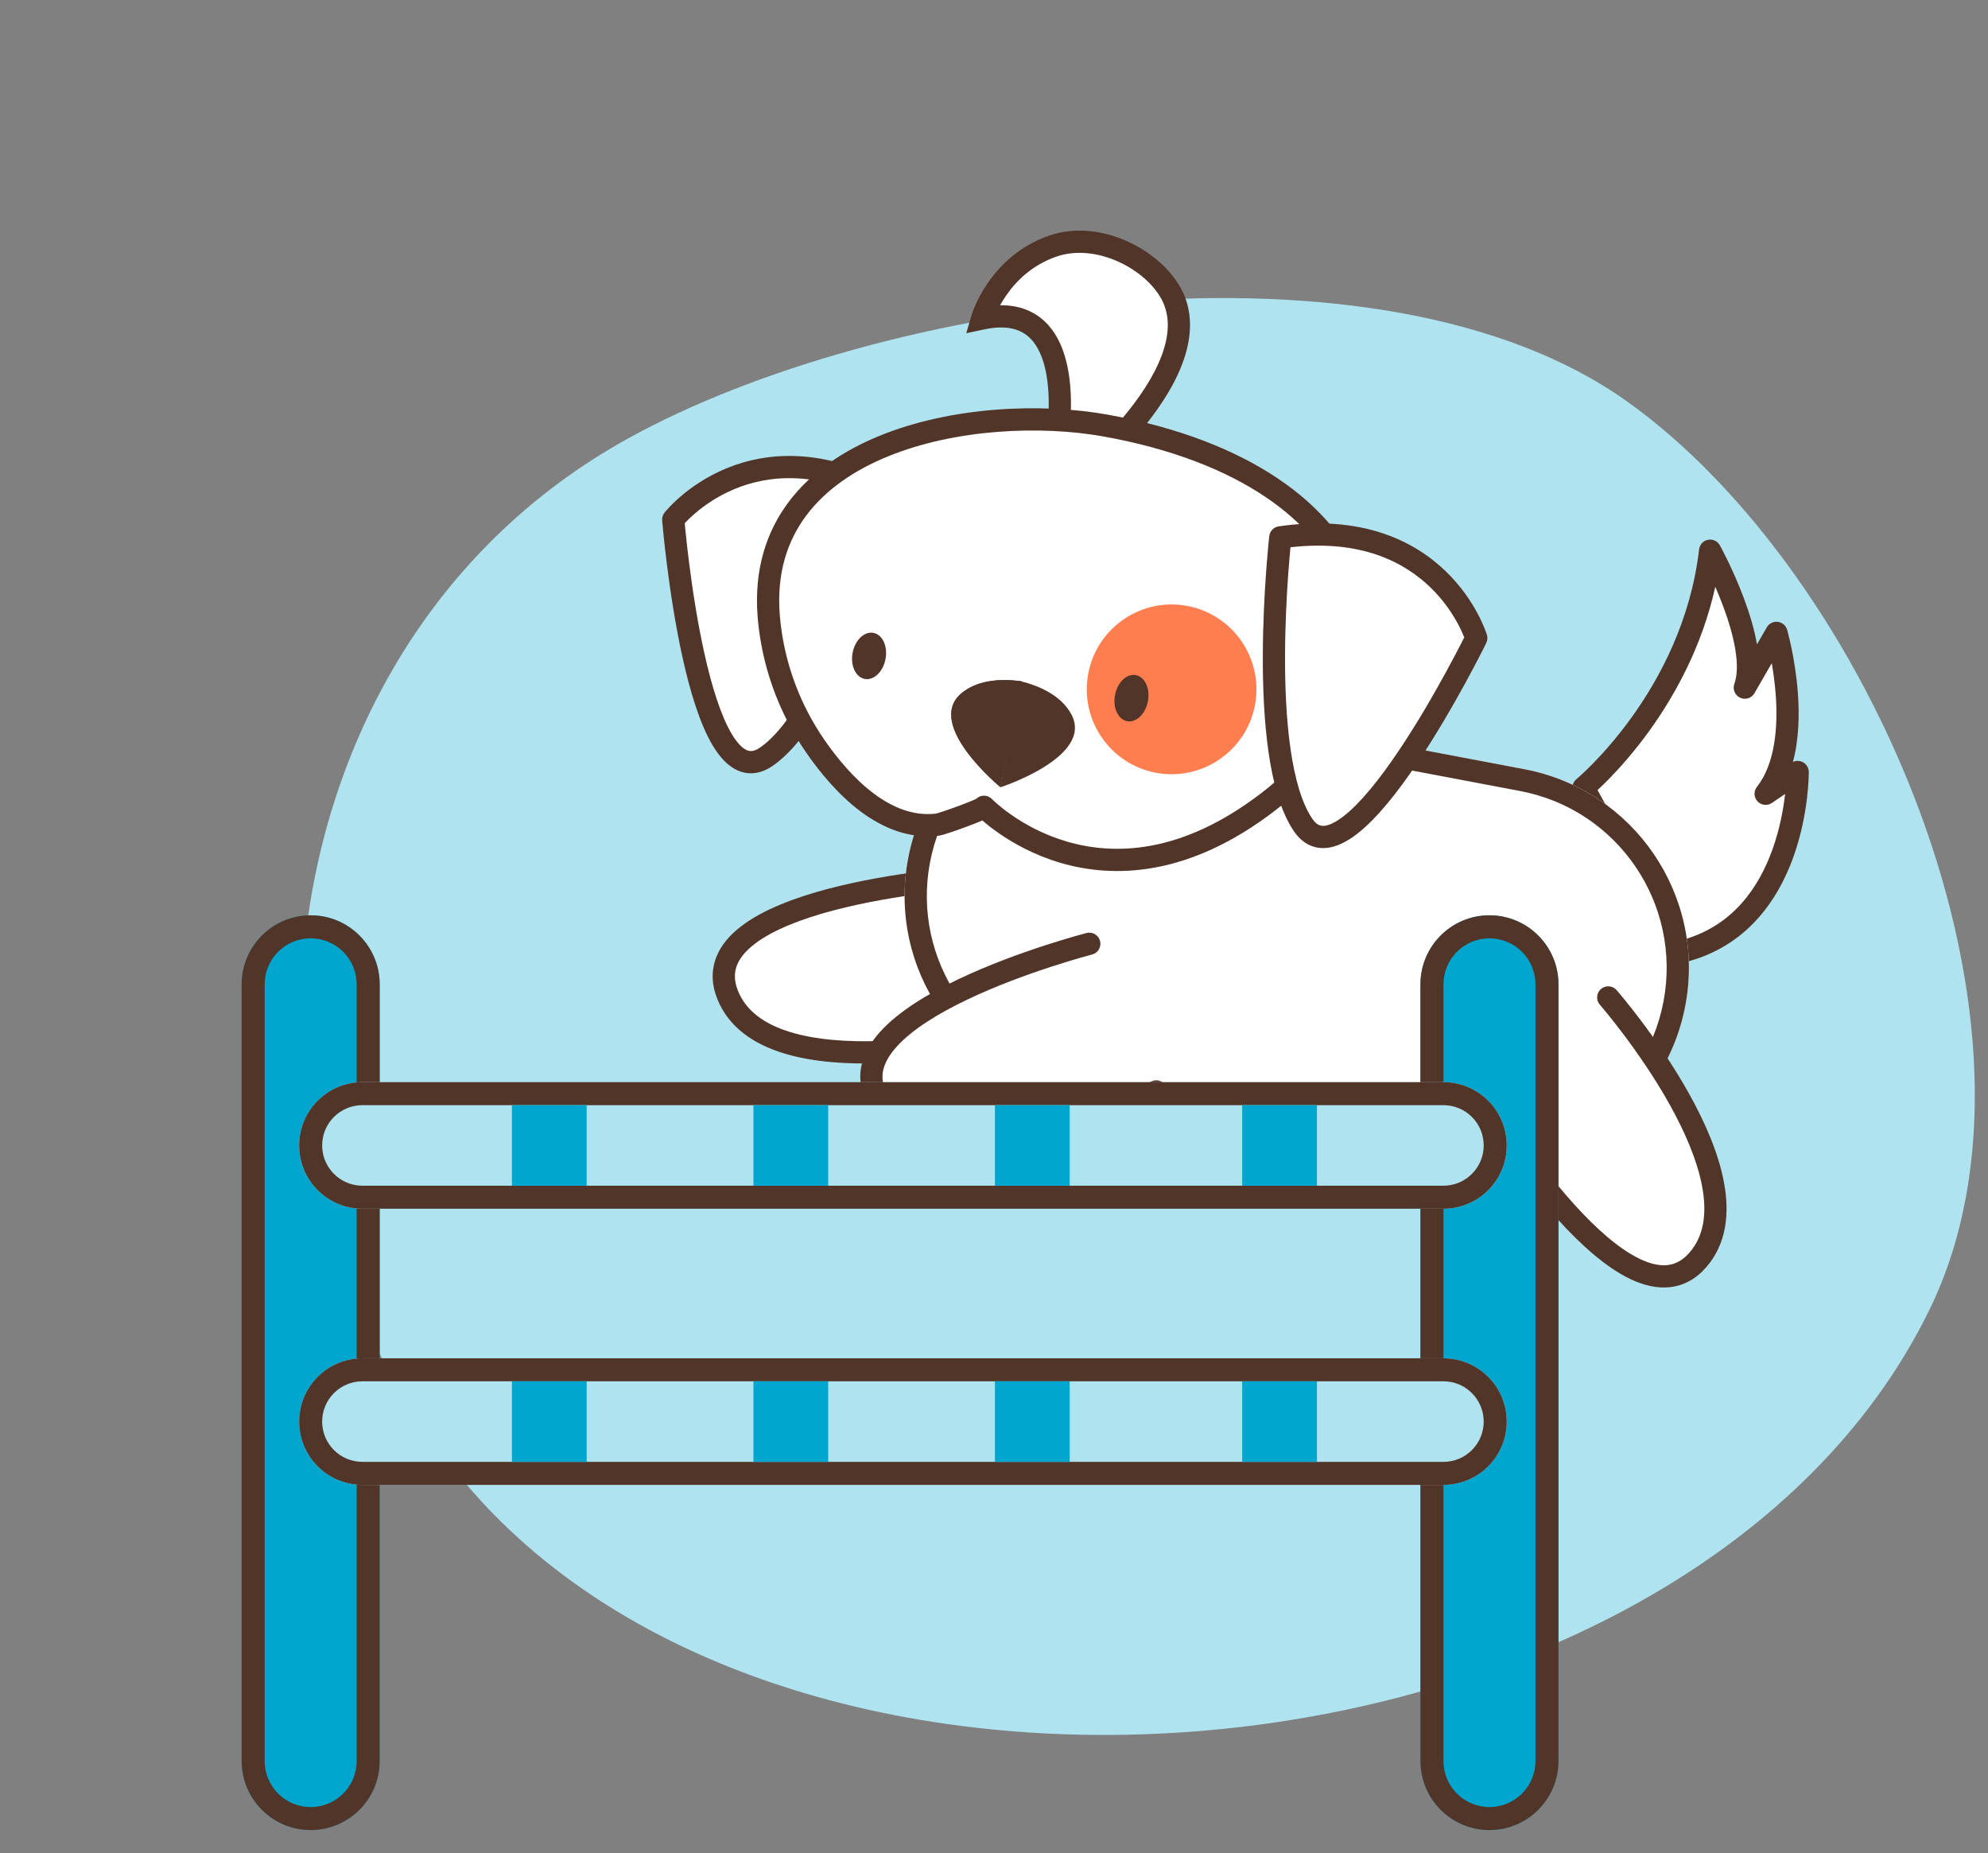 <svg width="103" height="96" viewBox="0 0 103 96" fill="none" xmlns="http://www.w3.org/2000/svg">
<rect x="0" y="0" width="103" height="96" fill="#808080" stroke="none"/>
<g clip-path="url(#clip0_642_2024)">
<path fill-rule="evenodd" clip-rule="evenodd" d="M24.149 76.882C41.672 97.565 87.733 92.837 99.96 67.867C107.119 53.224 96.841 29.69 84.262 20.771C71.452 11.67 45.557 15.502 32.521 22.726C13.13 33.455 10.444 60.682 24.149 76.882Z" fill="#B0E3F0"/>
<g clip-path="url(#clip1_642_2024)">
<path d="M54.546 12.75C56.77 11.979 59.476 13.286 60.569 15.024C61.975 17.267 60.201 20.111 58.653 21.964C58.202 22.517 57.7 23.028 57.155 23.489L54.737 23.031C54.737 23.031 56.158 15.388 50.886 16.5C50.886 16.5 51.697 13.734 54.546 12.75Z" fill="white"/>
<path fill-rule="evenodd" clip-rule="evenodd" d="M57.763 13.479C56.768 13.07 55.683 12.965 54.734 13.294L54.733 13.294C53.457 13.735 52.633 14.575 52.122 15.32C52.003 15.493 51.902 15.66 51.817 15.814C52.766 15.803 53.525 16.096 54.102 16.628C54.846 17.313 55.195 18.313 55.356 19.251C55.519 20.201 55.504 21.173 55.451 21.896C55.432 22.152 55.409 22.38 55.386 22.568L56.988 22.871C57.428 22.481 57.836 22.056 58.208 21.6L58.21 21.598L58.212 21.595C58.969 20.689 59.752 19.572 60.18 18.437C60.607 17.306 60.652 16.241 60.082 15.331C59.608 14.578 58.761 13.888 57.763 13.479ZM54.172 22.926L54.172 22.923L54.175 22.91C54.177 22.897 54.18 22.878 54.184 22.852C54.193 22.801 54.205 22.724 54.218 22.626C54.245 22.429 54.279 22.148 54.303 21.812C54.352 21.137 54.363 20.268 54.222 19.446C54.079 18.613 53.794 17.91 53.322 17.475C52.882 17.069 52.186 16.814 51.005 17.063L50.063 17.262L50.334 16.338L50.886 16.5C50.334 16.338 50.334 16.337 50.334 16.337L50.334 16.337L50.334 16.335L50.335 16.332L50.338 16.322C50.341 16.314 50.344 16.304 50.348 16.291C50.356 16.265 50.368 16.23 50.384 16.185C50.416 16.096 50.464 15.972 50.53 15.821C50.662 15.52 50.869 15.11 51.173 14.668C51.78 13.783 52.785 12.749 54.358 12.206C55.633 11.764 57.014 11.927 58.2 12.413C59.384 12.899 60.436 13.732 61.056 14.718L61.057 14.718C61.891 16.05 61.753 17.529 61.257 18.844C60.763 20.154 59.887 21.385 59.097 22.331C58.624 22.911 58.098 23.445 57.526 23.929L57.317 24.106L54.067 23.49L54.172 22.926L54.172 22.926Z" fill="#513528"/>
<path d="M49.902 45.496C49.902 45.496 35.666 46.444 37.698 51.538C39.73 56.632 51.904 53.653 51.904 53.653" fill="white"/>
<path fill-rule="evenodd" clip-rule="evenodd" d="M49.864 44.922C49.864 44.922 49.864 44.922 49.902 45.497C49.937 46.011 49.94 46.065 49.941 46.07C49.941 46.071 49.941 46.071 49.941 46.071L49.939 46.071L49.932 46.072L49.903 46.074C49.878 46.076 49.839 46.078 49.788 46.083C49.687 46.09 49.538 46.103 49.348 46.121C48.968 46.156 48.427 46.212 47.784 46.295C46.494 46.462 44.805 46.736 43.185 47.164C41.55 47.596 40.053 48.169 39.098 48.902C38.626 49.265 38.322 49.639 38.177 50.02C38.039 50.386 38.027 50.808 38.233 51.325C38.651 52.373 39.605 53.057 40.944 53.467C42.283 53.877 43.923 53.983 45.544 53.93C47.158 53.877 48.716 53.669 49.873 53.471C50.451 53.373 50.927 53.278 51.257 53.208C51.422 53.173 51.551 53.144 51.638 53.124C51.681 53.114 51.714 53.107 51.736 53.102L51.76 53.096L51.766 53.094L51.767 53.094C51.767 53.094 51.767 53.094 51.904 53.653C52.04 54.213 52.04 54.213 52.04 54.213L52.039 54.213L52.037 54.213L52.03 54.215L52.001 54.222C51.977 54.228 51.941 54.236 51.895 54.247C51.803 54.268 51.668 54.298 51.496 54.335C51.153 54.407 50.661 54.505 50.066 54.607C48.878 54.809 47.265 55.026 45.582 55.081C43.906 55.136 42.121 55.032 40.607 54.568C39.091 54.104 37.762 53.25 37.164 51.751C36.862 50.994 36.85 50.273 37.101 49.612C37.346 48.966 37.821 48.431 38.398 47.988C39.54 47.111 41.221 46.492 42.891 46.05C44.577 45.605 46.32 45.323 47.636 45.153C48.295 45.068 48.85 45.01 49.241 44.974C49.437 44.956 49.592 44.943 49.698 44.934C49.751 44.93 49.792 44.927 49.82 44.925L49.852 44.923L49.861 44.922L49.864 44.922Z" fill="#513528"/>
<path d="M82.043 40.807C82.043 40.807 87.715 36.131 88.604 28.529C88.604 28.529 91.235 33.286 90.4 35.625L92.039 32.786C92.039 32.786 93.649 38.359 91.479 41.122L93.138 39.994C93.138 39.994 93.221 48.09 86.778 49.377L82.043 40.807Z" fill="white"/>
<path fill-rule="evenodd" clip-rule="evenodd" d="M89.107 28.25L88.604 28.529C89.107 28.25 89.107 28.25 89.107 28.25L89.11 28.255L89.116 28.266C89.122 28.276 89.13 28.291 89.14 28.31C89.16 28.347 89.189 28.401 89.225 28.471C89.298 28.61 89.4 28.81 89.52 29.058C89.759 29.551 90.069 30.236 90.354 30.998C90.632 31.742 90.891 32.574 91.031 33.382L91.541 32.498C91.656 32.298 91.88 32.187 92.109 32.215C92.338 32.243 92.528 32.405 92.592 32.626L92.039 32.786C92.592 32.626 92.592 32.627 92.592 32.627L92.593 32.629L92.594 32.633L92.598 32.647C92.601 32.659 92.606 32.676 92.612 32.699C92.624 32.743 92.641 32.808 92.662 32.89C92.704 33.055 92.76 33.292 92.82 33.584C92.941 34.166 93.079 34.974 93.147 35.875C93.23 36.972 93.214 38.271 92.893 39.473C93.054 39.397 93.244 39.399 93.405 39.484C93.593 39.582 93.712 39.776 93.714 39.988L93.138 39.994C93.714 39.988 93.714 39.988 93.714 39.989L93.714 39.991L93.714 39.998C93.714 40.003 93.714 40.01 93.714 40.019C93.714 40.037 93.714 40.062 93.713 40.094C93.712 40.16 93.71 40.253 93.704 40.371C93.693 40.607 93.67 40.942 93.622 41.347C93.526 42.156 93.327 43.253 92.916 44.398C92.094 46.686 90.386 49.243 86.89 49.942C86.644 49.991 86.395 49.875 86.274 49.656L81.54 41.086C81.406 40.843 81.463 40.539 81.677 40.363C81.677 40.363 81.677 40.363 81.677 40.363L81.679 40.361L81.688 40.353C81.698 40.346 81.712 40.334 81.731 40.317C81.769 40.284 81.827 40.233 81.901 40.166C82.051 40.029 82.268 39.825 82.532 39.555C83.061 39.014 83.779 38.214 84.523 37.182C86.015 35.114 87.602 32.136 88.032 28.462C88.061 28.213 88.247 28.012 88.492 27.964C88.738 27.915 88.986 28.031 89.107 28.25ZM82.769 40.931L87.072 48.719C89.749 48.023 91.12 45.992 91.832 44.008C92.206 42.968 92.389 41.961 92.479 41.211C92.482 41.184 92.485 41.158 92.488 41.132L91.802 41.598C91.568 41.758 91.252 41.723 91.058 41.515C90.865 41.307 90.851 40.99 91.026 40.767C91.968 39.567 92.128 37.678 91.999 35.962C91.954 35.372 91.877 34.823 91.796 34.358L90.899 35.913C90.75 36.171 90.429 36.272 90.159 36.147C89.889 36.022 89.758 35.712 89.858 35.431C90.019 34.982 90.027 34.361 89.904 33.624C89.783 32.899 89.546 32.123 89.276 31.401C89.143 31.046 89.004 30.708 88.87 30.4C88.184 33.498 86.775 36.028 85.457 37.856C84.673 38.943 83.916 39.787 83.355 40.361C83.123 40.597 82.924 40.788 82.769 40.931Z" fill="#513528"/>
<path d="M47.052 44.467C48.128 38.782 53.607 35.045 59.291 36.121L78.977 39.849C84.66 40.925 88.395 46.407 87.319 52.092C86.243 57.778 80.764 61.514 75.081 60.438L55.395 56.711C49.712 55.634 45.977 50.153 47.052 44.467Z" fill="white"/>
<path fill-rule="evenodd" clip-rule="evenodd" d="M78.763 40.98L59.076 37.253C54.018 36.295 49.141 39.621 48.183 44.681C47.226 49.742 50.55 54.621 55.609 55.579L75.295 59.307C80.354 60.265 85.231 56.939 86.188 51.878C87.146 46.817 83.821 41.938 78.763 40.98ZM59.291 36.121C53.607 35.045 48.128 38.782 47.052 44.467C45.977 50.153 49.712 55.634 55.395 56.711L75.081 60.438C80.764 61.514 86.243 57.778 87.319 52.092C88.395 46.407 84.66 40.925 78.977 39.849L59.291 36.121Z" fill="#513528"/>
<path d="M46.24 25.77C46.24 25.77 43.303 36.752 39.695 39.209C36.087 41.665 34.881 26.914 34.881 26.914C34.881 26.914 39.01 21.652 46.24 25.77Z" fill="white"/>
<path fill-rule="evenodd" clip-rule="evenodd" d="M35.476 27.108C35.485 27.206 35.497 27.334 35.513 27.486C35.552 27.88 35.613 28.442 35.697 29.109C35.865 30.444 36.126 32.192 36.497 33.858C36.871 35.54 37.345 37.076 37.914 38.028C38.202 38.509 38.468 38.763 38.686 38.859C38.851 38.933 39.055 38.948 39.371 38.733C40.16 38.195 40.967 37.145 41.739 35.788C42.503 34.447 43.197 32.872 43.784 31.36C44.37 29.849 44.846 28.413 45.175 27.353C45.34 26.824 45.467 26.389 45.554 26.088C45.557 26.076 45.56 26.065 45.563 26.054C42.295 24.323 39.775 24.624 38.069 25.33C37.17 25.702 36.479 26.194 36.014 26.593C35.782 26.793 35.607 26.967 35.493 27.09C35.487 27.096 35.482 27.102 35.476 27.108ZM46.24 25.77L46.796 25.918C46.864 25.666 46.752 25.399 46.525 25.269C42.754 23.122 39.728 23.398 37.629 24.266C36.593 24.695 35.799 25.261 35.264 25.719C34.997 25.949 34.792 26.154 34.652 26.303C34.583 26.378 34.529 26.439 34.491 26.483C34.473 26.505 34.458 26.522 34.448 26.535C34.442 26.541 34.438 26.547 34.435 26.551L34.431 26.556L34.429 26.558L34.429 26.558C34.429 26.559 34.428 26.559 34.881 26.914L34.428 26.559C34.339 26.673 34.296 26.817 34.307 26.961L34.881 26.914C34.307 26.961 34.307 26.961 34.307 26.962L34.309 26.973L34.311 27.006C34.314 27.035 34.317 27.077 34.322 27.131C34.332 27.241 34.347 27.4 34.367 27.601C34.408 28.003 34.469 28.575 34.555 29.253C34.725 30.606 34.991 32.393 35.373 34.108C35.751 35.805 36.255 37.497 36.926 38.62C37.259 39.176 37.679 39.672 38.218 39.912C38.809 40.175 39.432 40.084 40.018 39.685C41.033 38.994 41.947 37.751 42.74 36.358C43.542 34.948 44.259 33.317 44.857 31.777C45.456 30.234 45.94 28.771 46.275 27.695C46.442 27.156 46.572 26.714 46.66 26.405C46.704 26.25 46.738 26.13 46.761 26.047C46.773 26.006 46.781 25.974 46.787 25.952L46.794 25.927L46.796 25.919L46.796 25.919C46.796 25.919 46.796 25.918 46.24 25.77Z" fill="#513528"/>
<path d="M41.317 37.114C41.591 37.648 41.9 38.164 42.241 38.657C43.639 40.679 45.878 43.041 48.572 42.72C48.825 42.69 51.065 41.883 50.98 41.796C50.98 41.796 57.086 48.151 65.695 41.548C74.304 34.944 71.663 24.651 57.305 22.051C50.558 20.83 39.149 22.834 39.824 31.864C39.968 33.696 40.475 35.481 41.317 37.114Z" fill="white"/>
<path fill-rule="evenodd" clip-rule="evenodd" d="M70.652 30.098C72.145 34.129 70.483 38.6 66.045 42.005C61.595 45.418 57.726 45.516 54.947 44.701C53.573 44.298 52.485 43.677 51.74 43.158C51.377 42.906 51.095 42.676 50.898 42.504C50.682 42.598 50.394 42.711 50.103 42.819C49.807 42.929 49.5 43.038 49.248 43.122C49.123 43.163 49.008 43.2 48.914 43.228C48.838 43.25 48.728 43.282 48.64 43.292L48.64 43.292C47.096 43.476 45.718 42.884 44.575 42.028C43.435 41.173 42.484 40.021 41.767 38.985L41.767 38.985C41.412 38.471 41.09 37.934 40.805 37.377C39.928 35.676 39.4 33.817 39.25 31.909L39.25 31.907C39.071 29.517 39.694 27.559 40.861 26.004C42.021 24.459 43.692 23.346 45.563 22.581C49.295 21.054 53.948 20.858 57.407 21.484L57.407 21.484C64.687 22.802 69.173 26.104 70.652 30.098ZM51.395 41.397L51.395 41.397C51.395 41.397 51.395 41.397 51.395 41.397C51.395 41.396 51.395 41.396 51.395 41.396C51.174 41.168 50.81 41.161 50.582 41.381C50.58 41.382 50.579 41.383 50.578 41.384C50.546 41.4 50.502 41.42 50.445 41.446C50.257 41.528 49.989 41.633 49.702 41.74C49.417 41.846 49.122 41.95 48.885 42.029C48.767 42.069 48.666 42.101 48.589 42.123C48.52 42.143 48.493 42.149 48.493 42.15C48.493 42.15 48.493 42.15 48.494 42.15C47.347 42.283 46.262 41.854 45.266 41.106C44.264 40.355 43.396 39.315 42.714 38.33C42.387 37.857 42.092 37.363 41.829 36.851L41.829 36.85C41.022 35.285 40.536 33.575 40.398 31.82C40.239 29.696 40.789 28.017 41.782 26.695C42.782 25.363 44.259 24.358 45.999 23.646C49.49 22.218 53.915 22.023 57.203 22.617C64.281 23.899 68.294 27.044 69.573 30.498C70.838 33.914 69.516 37.891 65.344 41.091C61.186 44.281 57.697 44.307 55.271 43.596C54.043 43.236 53.067 42.68 52.398 42.213C52.064 41.981 51.809 41.772 51.639 41.623C51.554 41.549 51.49 41.49 51.45 41.45C51.429 41.431 51.414 41.416 51.405 41.407C51.401 41.403 51.398 41.399 51.396 41.398L51.395 41.397ZM50.566 42.195L50.98 41.796C50.787 41.982 50.684 42.081 50.629 42.134L50.566 42.195C50.566 42.195 50.566 42.195 50.566 42.195ZM50.63 41.357C50.633 41.356 50.634 41.355 50.634 41.355C50.635 41.355 50.633 41.355 50.63 41.357ZM57.306 22.044L57.305 22.051L57.306 22.044ZM57.203 22.617L57.305 22.051L57.203 22.617Z" fill="#513528"/>
<path d="M66.334 27.838C66.334 27.838 65.059 39.136 67.516 42.74C69.974 46.345 76.488 33.058 76.488 33.058C76.488 33.058 74.562 26.649 66.334 27.838Z" fill="white"/>
<path fill-rule="evenodd" clip-rule="evenodd" d="M77.039 32.891C77.039 32.892 77.039 32.892 76.488 33.058C77.004 33.311 77.004 33.311 77.004 33.312L76.999 33.322L76.985 33.352C76.972 33.377 76.953 33.415 76.928 33.464C76.879 33.562 76.807 33.705 76.715 33.885C76.53 34.245 76.264 34.754 75.937 35.353C75.283 36.551 74.382 38.116 73.401 39.573C72.429 41.015 71.341 42.405 70.306 43.204C69.794 43.6 69.222 43.908 68.633 43.934C67.987 43.963 67.44 43.65 67.041 43.065C66.349 42.051 65.954 40.56 65.725 38.973C65.493 37.369 65.422 35.587 65.428 33.935C65.434 32.281 65.517 30.742 65.599 29.618C65.64 29.055 65.681 28.596 65.711 28.276C65.727 28.116 65.739 27.991 65.748 27.906C65.752 27.863 65.756 27.831 65.758 27.808L65.761 27.783L65.762 27.774C65.762 27.773 65.762 27.773 66.334 27.838L65.762 27.773C65.792 27.513 65.993 27.306 66.252 27.268C70.543 26.648 73.259 28.011 74.896 29.587C75.704 30.365 76.236 31.182 76.567 31.805C76.732 32.117 76.848 32.382 76.924 32.572C76.962 32.667 76.989 32.744 77.008 32.798C77.017 32.825 77.025 32.847 77.03 32.863C77.032 32.871 77.034 32.877 77.036 32.882L77.038 32.888L77.038 32.89L77.039 32.891ZM66.861 28.351C66.859 28.362 66.858 28.373 66.857 28.385C66.828 28.697 66.788 29.148 66.747 29.701C66.667 30.808 66.585 32.319 66.579 33.94C66.573 35.562 66.644 37.282 66.864 38.809C67.087 40.355 67.454 41.627 67.992 42.416C68.207 42.731 68.401 42.792 68.582 42.784C68.819 42.773 69.159 42.635 69.603 42.292C70.481 41.614 71.483 40.358 72.446 38.929C73.4 37.514 74.282 35.983 74.926 34.802C75.248 34.212 75.51 33.711 75.691 33.359C75.761 33.223 75.819 33.109 75.863 33.02C75.86 33.013 75.857 33.005 75.854 32.997C75.792 32.842 75.694 32.615 75.55 32.345C75.262 31.803 74.799 31.092 74.097 30.417C72.767 29.136 70.532 27.934 66.861 28.351ZM76.488 33.058L77.004 33.311C77.068 33.181 77.081 33.031 77.039 32.892L76.488 33.058Z" fill="#513528"/>
<path d="M56.438 48.892C56.438 48.892 42.62 52.452 45.556 57.085C48.492 61.718 59.907 56.541 59.907 56.541" fill="white"/>
<path fill-rule="evenodd" clip-rule="evenodd" d="M56.582 49.45C56.582 49.45 56.582 49.45 56.582 49.45L56.58 49.45L56.573 49.452L56.545 49.459C56.52 49.466 56.483 49.476 56.434 49.489C56.336 49.516 56.192 49.556 56.008 49.608C55.642 49.713 55.12 49.868 54.503 50.069C53.266 50.471 51.656 51.051 50.143 51.771C48.616 52.498 47.25 53.338 46.447 54.235C46.049 54.678 45.819 55.103 45.747 55.504C45.678 55.89 45.745 56.307 46.042 56.777C46.647 57.73 47.71 58.227 49.101 58.382C50.493 58.538 52.124 58.34 53.708 57.988C55.284 57.638 56.777 57.145 57.878 56.737C58.428 56.534 58.878 56.353 59.189 56.223C59.345 56.158 59.466 56.106 59.548 56.07C59.589 56.052 59.62 56.039 59.64 56.029L59.663 56.019L59.668 56.017L59.669 56.017C59.959 55.885 60.3 56.014 60.431 56.303C60.562 56.593 60.434 56.934 60.145 57.065L59.91 56.547C60.145 57.065 60.145 57.065 60.144 57.066L60.144 57.066L60.142 57.067L60.135 57.07L60.108 57.082C60.085 57.092 60.052 57.107 60.008 57.126C59.921 57.164 59.794 57.218 59.632 57.286C59.308 57.421 58.844 57.608 58.277 57.818C57.147 58.236 55.602 58.747 53.957 59.112C52.32 59.476 50.547 59.703 48.973 59.527C47.398 59.35 45.934 58.756 45.07 57.393C44.634 56.705 44.49 55.997 44.614 55.301C44.736 54.621 45.104 54.008 45.589 53.466C46.551 52.393 48.089 51.474 49.649 50.731C51.224 49.982 52.885 49.383 54.147 48.973C54.779 48.768 55.314 48.609 55.692 48.501C55.881 48.447 56.031 48.405 56.133 48.378C56.185 48.364 56.225 48.353 56.252 48.346L56.283 48.338L56.291 48.336L56.294 48.335C56.294 48.335 56.295 48.335 56.438 48.892L56.295 48.335C56.602 48.255 56.916 48.441 56.995 48.749C57.075 49.057 56.889 49.371 56.582 49.45Z" fill="#513528"/>
<path d="M76.999 57.195C76.999 57.195 84.381 69.411 87.972 65.266C91.563 61.12 83.324 51.672 83.324 51.672" fill="white"/>
<path fill-rule="evenodd" clip-rule="evenodd" d="M77.492 56.898C77.492 56.898 77.492 56.898 77.492 56.898L77.492 56.899L77.496 56.905L77.511 56.929C77.525 56.952 77.545 56.984 77.572 57.028C77.625 57.114 77.705 57.241 77.808 57.401C78.013 57.723 78.312 58.178 78.682 58.712C79.422 59.781 80.442 61.156 81.566 62.399C82.701 63.653 83.897 64.72 84.987 65.232C85.526 65.486 85.999 65.584 86.404 65.537C86.793 65.492 87.173 65.309 87.537 64.888C88.276 64.035 88.445 62.873 88.195 61.496C87.943 60.117 87.284 58.611 86.492 57.195C85.704 55.785 84.802 54.498 84.096 53.56C83.743 53.091 83.44 52.712 83.226 52.451C83.119 52.32 83.034 52.219 82.976 52.151C82.948 52.117 82.925 52.092 82.911 52.075L82.895 52.056L82.891 52.051L82.89 52.051C82.681 51.811 82.706 51.447 82.945 51.238C83.185 51.029 83.549 51.054 83.757 51.293L83.329 51.667C83.757 51.293 83.758 51.294 83.758 51.294L83.758 51.294L83.76 51.296L83.765 51.302L83.784 51.324C83.8 51.343 83.824 51.371 83.855 51.407C83.916 51.479 84.005 51.585 84.116 51.721C84.338 51.993 84.651 52.384 85.015 52.866C85.74 53.829 86.674 55.163 87.497 56.633C88.316 58.097 89.043 59.731 89.327 61.289C89.611 62.849 89.464 64.423 88.407 65.643C87.873 66.259 87.238 66.6 86.535 66.681C85.849 66.76 85.156 66.584 84.498 66.275C83.194 65.662 81.872 64.453 80.712 63.172C79.542 61.878 78.491 60.459 77.735 59.367C77.357 58.821 77.051 58.354 76.839 58.023C76.733 57.858 76.65 57.726 76.594 57.636C76.566 57.59 76.544 57.555 76.529 57.531L76.513 57.504L76.508 57.496L76.507 57.494C76.507 57.493 76.506 57.493 76.999 57.195L76.506 57.493C76.342 57.221 76.429 56.867 76.701 56.703C76.973 56.538 77.327 56.625 77.492 56.898Z" fill="#513528"/>
<path fill-rule="evenodd" clip-rule="evenodd" d="M50.543 36.808L50.543 36.808C50.443 36.895 50.408 36.953 50.449 37.157C50.504 37.439 50.7 37.83 51.036 38.284C51.358 38.719 51.742 39.124 52.055 39.427C52.069 39.441 52.083 39.454 52.097 39.468L51.838 40.783C51.838 40.783 47.917 37.561 49.789 35.938C50.565 35.265 51.755 35.13 52.919 35.296L52.696 36.428C51.69 36.295 50.938 36.466 50.543 36.808Z" fill="#513528"/>
<path d="M51.838 40.783C51.838 40.783 47.917 37.561 49.789 35.938C50.565 35.265 51.755 35.13 52.919 35.296" fill="#513528"/>
<path d="M51.839 40.784C51.839 40.784 56.667 39.218 55.517 37.023C55.04 36.112 53.983 35.552 52.839 35.281" fill="#513528"/>
<path d="M44.801 35.172C45.272 35.262 45.755 34.8 45.88 34.141C46.005 33.482 45.724 32.875 45.253 32.786C44.782 32.697 44.299 33.159 44.175 33.818C44.05 34.477 44.331 35.083 44.801 35.172Z" fill="#513528"/>
<path d="M59.885 40.032C62.27 40.483 64.569 38.915 65.021 36.529C65.472 34.144 63.905 31.843 61.52 31.392C59.135 30.94 56.836 32.508 56.385 34.894C55.933 37.28 57.5 39.58 59.885 40.032Z" fill="#FF7E50"/>
<path d="M58.397 37.361C58.867 37.45 59.35 36.989 59.475 36.33C59.6 35.671 59.319 35.064 58.848 34.975C58.377 34.886 57.894 35.348 57.77 36.007C57.645 36.666 57.926 37.272 58.397 37.361Z" fill="#513528"/>
</g>
<g clip-path="url(#clip2_642_2024)">
<path d="M12.52 50.995C12.52 49.02 14.121 47.418 16.095 47.418C18.07 47.418 19.671 49.02 19.671 50.995V91.231C19.671 93.207 18.07 94.808 16.095 94.808C14.121 94.808 12.52 93.207 12.52 91.231V50.995Z" fill="#00A6CE"/>
<path fill-rule="evenodd" clip-rule="evenodd" d="M18.479 91.231V50.995C18.479 49.678 17.412 48.611 16.095 48.611C14.779 48.611 13.712 49.678 13.712 50.995V91.231C13.712 92.548 14.779 93.616 16.095 93.616C17.412 93.616 18.479 92.548 18.479 91.231ZM16.095 47.418C14.121 47.418 12.52 49.02 12.52 50.995V91.231C12.52 93.207 14.121 94.808 16.095 94.808C18.07 94.808 19.671 93.207 19.671 91.231V50.995C19.671 49.02 18.07 47.418 16.095 47.418Z" fill="#513528"/>
<path d="M73.595 50.995C73.595 49.02 75.195 47.418 77.17 47.418C79.144 47.418 80.745 49.02 80.745 50.995V91.231C80.745 93.207 79.144 94.808 77.17 94.808C75.195 94.808 73.595 93.207 73.595 91.231V50.995Z" fill="#00A6CE"/>
<path fill-rule="evenodd" clip-rule="evenodd" d="M79.553 91.231V50.995C79.553 49.678 78.486 48.611 77.17 48.611C75.854 48.611 74.787 49.678 74.787 50.995V91.231C74.787 92.548 75.854 93.616 77.17 93.616C78.486 93.616 79.553 92.548 79.553 91.231ZM77.17 47.418C75.195 47.418 73.595 49.02 73.595 50.995V91.231C73.595 93.207 75.195 94.808 77.17 94.808C79.144 94.808 80.745 93.207 80.745 91.231V50.995C80.745 49.02 79.144 47.418 77.17 47.418Z" fill="#513528"/>
<path d="M15.5 59.34C15.5 57.529 16.967 56.062 18.777 56.062H74.787C76.596 56.062 78.064 57.529 78.064 59.34C78.064 61.151 76.596 62.619 74.787 62.619H18.777C16.967 62.619 15.5 61.151 15.5 59.34Z" fill="#B0E3F0"/>
<path fill-rule="evenodd" clip-rule="evenodd" d="M74.787 57.254H18.777C17.625 57.254 16.691 58.188 16.691 59.34C16.691 60.492 17.625 61.426 18.777 61.426H74.787C75.938 61.426 76.872 60.492 76.872 59.34C76.872 58.188 75.938 57.254 74.787 57.254ZM18.777 56.062C16.967 56.062 15.5 57.529 15.5 59.34C15.5 61.151 16.967 62.619 18.777 62.619H74.787C76.596 62.619 78.064 61.151 78.064 59.34C78.064 57.529 76.596 56.062 74.787 56.062H18.777Z" fill="#513528"/>
<path d="M15.5 73.647C15.5 71.836 16.967 70.368 18.777 70.368H74.787C76.596 70.368 78.064 71.836 78.064 73.647C78.064 75.457 76.596 76.925 74.787 76.925H18.777C16.967 76.925 15.5 75.457 15.5 73.647Z" fill="#B0E3F0"/>
<path fill-rule="evenodd" clip-rule="evenodd" d="M74.787 71.56H18.777C17.625 71.56 16.691 72.494 16.691 73.647C16.691 74.799 17.625 75.733 18.777 75.733H74.787C75.938 75.733 76.872 74.799 76.872 73.647C76.872 72.494 75.938 71.56 74.787 71.56ZM18.777 70.368C16.967 70.368 15.5 71.836 15.5 73.647C15.5 75.457 16.967 76.925 18.777 76.925H74.787C76.596 76.925 78.064 75.457 78.064 73.647C78.064 71.836 76.596 70.368 74.787 70.368H18.777Z" fill="#513528"/>
<path d="M26.523 61.427V57.254H30.396V61.427H26.523Z" fill="#00A6CE"/>
<path d="M26.523 75.733V71.56H30.396V75.733H26.523Z" fill="#00A6CE"/>
<path d="M39.036 61.427V57.254H42.909V61.427H39.036Z" fill="#00A6CE"/>
<path d="M39.036 75.733V71.56H42.909V75.733H39.036Z" fill="#00A6CE"/>
<path d="M51.548 61.427V57.254H55.421V61.427H51.548Z" fill="#00A6CE"/>
<path d="M51.548 75.733V71.56H55.421V75.733H51.548Z" fill="#00A6CE"/>
<path d="M64.359 61.427V57.254H68.232V61.427H64.359Z" fill="#00A6CE"/>
<path d="M64.359 75.733V71.56H68.232V75.733H64.359Z" fill="#00A6CE"/>
</g>
</g>
<defs>
<clipPath id="clip0_642_2024">
<rect width="102" height="96" fill="white" transform="translate(0.333)"/>
</clipPath>
<clipPath id="clip1_642_2024">
<rect width="61.738" height="61.761" fill="white" transform="matrix(0.983 0.186 -0.186 0.983 39.138 0)"/>
</clipPath>
<clipPath id="clip2_642_2024">
<rect width="69.118" height="69.147" fill="white" transform="translate(12.222 26.853)"/>
</clipPath>
</defs>
</svg>
